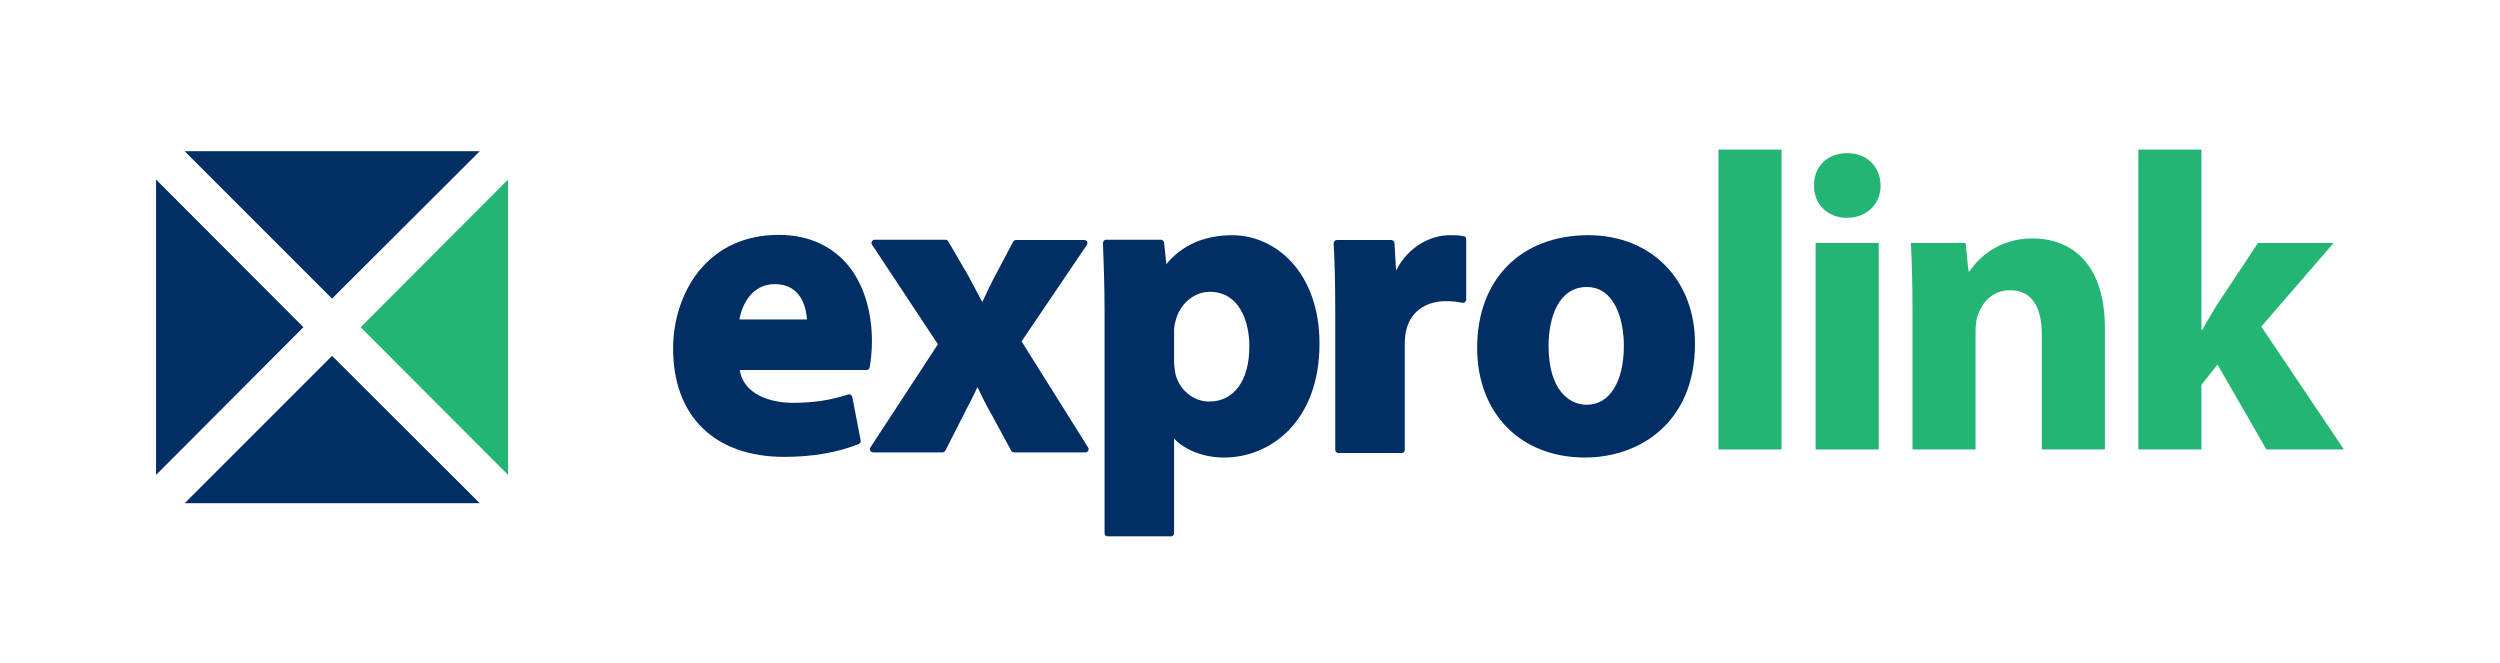 <?xml version="1.0" encoding="UTF-8"?>
<svg xmlns="http://www.w3.org/2000/svg" xmlns:xlink="http://www.w3.org/1999/xlink" version="1.1" id="Layer_1" x="0px" y="0px" viewBox="0 0 777 206" style="enable-background:new 0 0 777 206;" xml:space="preserve"> <style type="text/css"> .st0{fill:#002E65;} .st1{fill:#23B573;} </style> <g> <g> <g> <polygon class="st0" points="57.4,156.4 149.1,156.4 103.2,110.6 "></polygon> <polygon class="st0" points="48.5,55.8 48.5,147.6 94.3,101.7 "></polygon> <polygon class="st0" points="149.1,47 57.4,47 103.2,92.8 "></polygon> <polygon class="st1" points="157.9,147.6 157.9,55.8 112.1,101.7 "></polygon> </g> </g> <g> <path class="st0" d="M264.4,83.5c-5.1-6.8-12.8-10.5-22.4-10.5c-10.3,0-18.9,3.9-24.9,11.4c-5,6.3-7.9,15-7.9,23.9 c0,21.1,12.9,33.7,34.6,33.7c8.7,0,16.7-1.4,23.1-4c0.4-0.2,0.7-0.6,0.6-1.1l-2.6-13.5c-0.1-0.3-0.2-0.5-0.5-0.7 c-0.2-0.1-0.5-0.2-0.8-0.1c-5.5,1.8-10.8,2.6-17.1,2.6c-7.3,0-15.4-2.7-16.6-10.2h39.4c0.5,0,0.9-0.3,1-0.8 c0.3-1.8,0.7-4.8,0.7-8.1C271,97.3,268.7,89.3,264.4,83.5z M240.8,88.3c8.5,0,9.8,7.8,10,11h-21C230.6,94.8,233.6,88.3,240.8,88.3 z"></path> <path class="st0" d="M317.5,106.1l20.3-30c0.2-0.3,0.2-0.7,0.1-1s-0.5-0.5-0.9-0.5h-21.2c-0.4,0-0.7,0.2-0.9,0.5l-5.5,10.4 c-1.3,2.4-2.4,4.8-3.6,7.3c-0.2,0.4-0.4,0.7-0.5,1.1c-0.6-1.1-1.2-2.3-1.8-3.4c-0.8-1.6-1.7-3.1-2.5-4.7L294.7,75 c-0.2-0.3-0.5-0.5-0.9-0.5h-21.9c-0.4,0-0.7,0.2-0.9,0.5c-0.2,0.3-0.2,0.7,0,1l20.5,31l-21,32.1c-0.2,0.3-0.2,0.7,0,1 c0.2,0.3,0.5,0.5,0.9,0.5h21.5c0.4,0,0.7-0.2,0.9-0.5l5.9-11.6c0.5-1,1-2.1,1.6-3.1c0.8-1.6,1.7-3.3,2.5-5.1 c1.3,2.8,2.7,5.6,4.2,8.2l6.3,11.6c0.2,0.3,0.5,0.5,0.9,0.5h22.1c0.4,0,0.7-0.2,0.9-0.5c0.2-0.3,0.2-0.7,0-1L317.5,106.1z"></path> <path class="st0" d="M383,73.1c-8.6,0-15.7,3.1-20.5,9l-0.7-6.7c-0.1-0.5-0.5-0.9-1-0.9h-17c-0.3,0-0.5,0.1-0.7,0.3 s-0.3,0.5-0.3,0.7c0.2,5.5,0.5,12.9,0.5,21.5v68.7c0,0.6,0.4,1,1,1h19.6c0.6,0,1-0.4,1-1v-29.4c3.5,3.7,9.3,5.9,15.6,5.9 c14.2,0,29.6-11.1,29.6-35.4C410.1,84.6,396.4,73.1,383,73.1z M376,90.7c9,0,12.3,8.8,12.3,17c0,10.6-4.8,17.1-12.5,17.1 c-4.9,0-9.3-3.6-10.5-8.7c-0.2-1.1-0.4-2.5-0.4-4v-8.8c0-1.2,0.1-2.4,0.4-3.3C366.5,94.6,371,90.7,376,90.7z"></path> <path class="st0" d="M454.9,73.4c-1.5-0.3-2.5-0.3-4.3-0.3c-5.8,0-12.9,3.4-16.7,11l-0.5-8.6c0-0.5-0.5-0.9-1-0.9h-16.9 c-0.3,0-0.5,0.1-0.7,0.3c-0.2,0.2-0.3,0.5-0.3,0.7c0.3,5.8,0.5,11.8,0.5,21.1v43.1c0,0.6,0.4,1,1,1h19.6c0.6,0,1-0.4,1-1v-32.6 c0-1.5,0.1-3.1,0.4-4.3c1.2-5.8,5.9-9.3,12.4-9.3c2.1,0,3.7,0.2,5.1,0.5c0.3,0.1,0.6,0,0.8-0.2c0.2-0.2,0.4-0.5,0.4-0.8V74.3 C455.7,73.9,455.4,73.4,454.9,73.4z"></path> <path class="st0" d="M493.7,73.1c-21,0-34.6,13.7-34.6,35c0,20.4,13.5,34.1,33.5,34.1c17,0,34.2-10.9,34.2-35.3 C526.9,87,513.2,73.1,493.7,73.1z M493.2,125.8c-5.7,0-11.9-4.8-11.9-18.3c0-8.8,3.1-18.3,11.9-18.3c8.5,0,11.5,9.9,11.5,18.3 C504.7,118.7,500.2,125.8,493.2,125.8z"></path> <rect x="534.1" y="46.5" class="st1" width="19.6" height="93.2"></rect> <rect x="564.3" y="75.5" class="st1" width="19.6" height="64.2"></rect> <path class="st1" d="M574.1,47.6c-6.3,0-10.4,4.3-10.3,10.1c-0.1,5.5,4,10,10.2,10c6.4,0,10.5-4.5,10.5-10 C584.4,51.9,580.4,47.6,574.1,47.6z"></path> <path class="st1" d="M631.6,74.1c-10.4,0-16.9,6.2-19.4,10.2h-0.4l-0.9-8.8h-17c0.3,5.6,0.5,12.5,0.5,20.5v43.7H614v-37 c0-1.8,0.3-3.8,0.8-5c1.3-3.7,4.5-7.5,9.9-7.5c7.1,0,9.9,5.6,9.9,13.9v35.6h19.6v-38.1C654.1,82.7,644.5,74.1,631.6,74.1z"></path> <path class="st1" d="M702.8,101.5l22.5-26h-23.5L689,94.8c-1.5,2.5-3.1,5.1-4.5,7.7h-0.3V46.5h-19.6v93.2h19.6v-20.1l5-6.3 l15.2,26.4h24.1L702.8,101.5z"></path> </g> </g> </svg>
